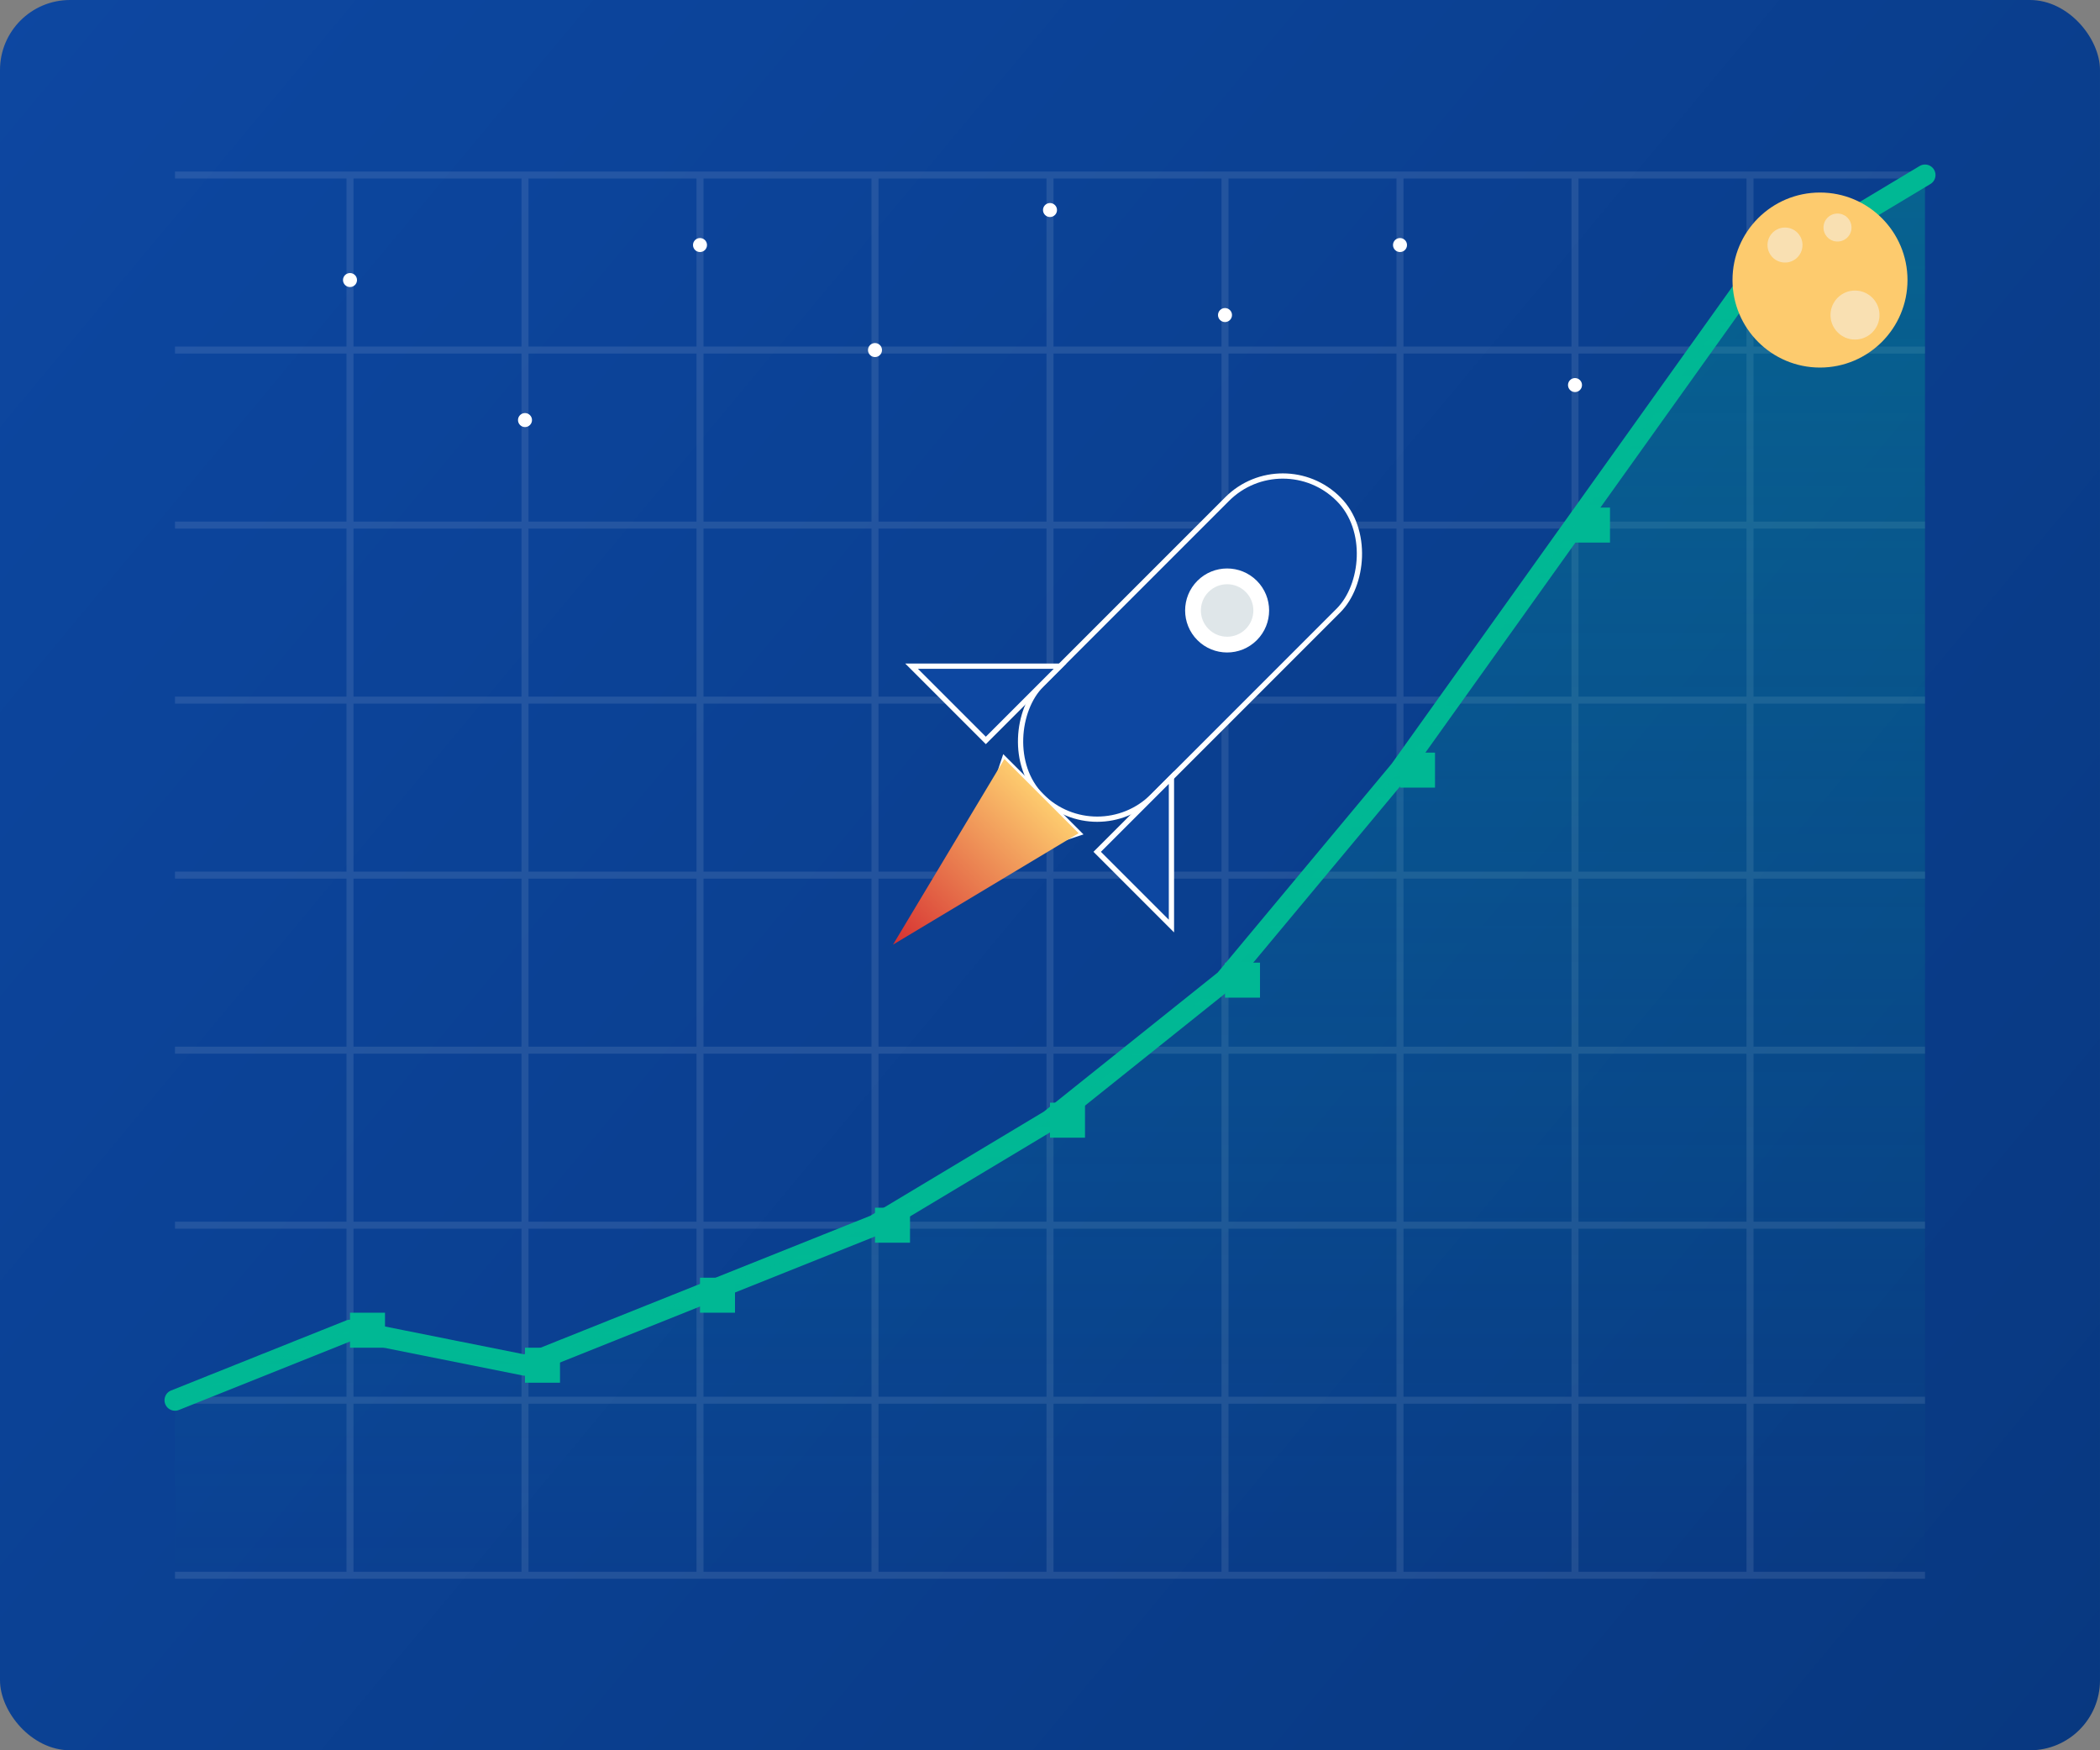 <svg width="600" height="500" viewBox="0 0 600 500" fill="none" xmlns="http://www.w3.org/2000/svg">
  <rect x="0" y="0" width="600" height="500" fill="#808080" stroke="none"/>
  <!-- Background with gradient -->
  <rect width="600" height="500" rx="20" fill="url(#paint0_linear)" />
  
  <!-- Grid lines -->
  <g opacity="0.1">
    <path d="M50 50H550" stroke="white" stroke-width="2" />
    <path d="M50 100H550" stroke="white" stroke-width="2" />
    <path d="M50 150H550" stroke="white" stroke-width="2" />
    <path d="M50 200H550" stroke="white" stroke-width="2" />
    <path d="M50 250H550" stroke="white" stroke-width="2" />
    <path d="M50 300H550" stroke="white" stroke-width="2" />
    <path d="M50 350H550" stroke="white" stroke-width="2" />
    <path d="M50 400H550" stroke="white" stroke-width="2" />
    <path d="M50 450H550" stroke="white" stroke-width="2" />
    
    <path d="M100 50V450" stroke="white" stroke-width="2" />
    <path d="M150 50V450" stroke="white" stroke-width="2" />
    <path d="M200 50V450" stroke="white" stroke-width="2" />
    <path d="M250 50V450" stroke="white" stroke-width="2" />
    <path d="M300 50V450" stroke="white" stroke-width="2" />
    <path d="M350 50V450" stroke="white" stroke-width="2" />
    <path d="M400 50V450" stroke="white" stroke-width="2" />
    <path d="M450 50V450" stroke="white" stroke-width="2" />
    <path d="M500 50V450" stroke="white" stroke-width="2" />
  </g>
  
  <!-- Stock chart line -->
  <path d="M50 400 L100 380 L150 390 L200 370 L250 350 L300 320 L350 280 L400 220 L450 150 L500 80 L550 50" 
        stroke="#00b894" stroke-width="6" stroke-linecap="round" stroke-linejoin="round" />
  
  <!-- Stock chart area fill -->
  <path d="M50 400 L100 380 L150 390 L200 370 L250 350 L300 320 L350 280 L400 220 L450 150 L500 80 L550 50 L550 450 L50 450 Z" 
        fill="url(#paint1_linear)" fill-opacity="0.3" />
  
  <!-- Candlesticks - all green now -->
  <rect x="100" y="375" width="10" height="10" fill="#00b894" />
  <rect x="150" y="385" width="10" height="10" fill="#00b894" /> <!-- Changed from red to green -->
  <rect x="200" y="365" width="10" height="10" fill="#00b894" />
  <rect x="250" y="345" width="10" height="10" fill="#00b894" />
  <rect x="300" y="315" width="10" height="10" fill="#00b894" />
  <rect x="350" y="275" width="10" height="10" fill="#00b894" />
  <rect x="400" y="215" width="10" height="10" fill="#00b894" />
  <rect x="450" y="145" width="10" height="10" fill="#00b894" />
  <rect x="500" y="75" width="10" height="10" fill="#00b894" />
  
  <!-- Rocket - positioned to ride along the line graph -->
  <g transform="translate(340, 185) rotate(45) scale(1.5)">
    <!-- Rocket body -->
    <rect x="-15" y="-40" width="30" height="80" rx="15" fill="#0d47a1" stroke="white" stroke-width="1"/>
    
    <!-- Rocket window -->
    <circle cx="0" cy="-10" r="8" fill="white" />
    <circle cx="0" cy="-10" r="5" fill="#dfe6e9" />
    
    <!-- Rocket fins -->
    <path d="M-15 20 L-35 40 L-15 40 Z" fill="#0d47a1" stroke="white" stroke-width="1"/>
    <path d="M15 20 L35 40 L15 40 Z" fill="#0d47a1" stroke="white" stroke-width="1"/>
    <path d="M-10 40 L10 40 L0 60 Z" fill="#0d47a1" stroke="white" stroke-width="1"/>
    
    <!-- Rocket flame -->
    <path d="M-10 40 L10 40 L0 80 Z" fill="url(#paint2_linear)" />
  </g>
  
  <!-- Moon -->
  <circle cx="520" cy="80" r="25" fill="#fdcb6e" />
  <circle cx="510" cy="70" r="5" fill="#f7f7f7" opacity="0.5" />
  <circle cx="530" cy="90" r="7" fill="#f7f7f7" opacity="0.5" />
  <circle cx="525" cy="65" r="4" fill="#f7f7f7" opacity="0.5" />
  
  <!-- Stars -->
  <circle cx="100" cy="80" r="2" fill="white" />
  <circle cx="150" cy="120" r="2" fill="white" />
  <circle cx="200" cy="70" r="2" fill="white" />
  <circle cx="250" cy="100" r="2" fill="white" />
  <circle cx="300" cy="60" r="2" fill="white" />
  <circle cx="350" cy="90" r="2" fill="white" />
  <circle cx="400" cy="70" r="2" fill="white" />
  <circle cx="450" cy="110" r="2" fill="white" />
  
  <!-- Gradient definitions -->
  <defs>
    <linearGradient id="paint0_linear" x1="0" y1="0" x2="600" y2="500" gradientUnits="userSpaceOnUse">
      <stop offset="0" stop-color="#0d47a1" />
      <stop offset="1" stop-color="#083880" />
    </linearGradient>
    
    <linearGradient id="paint1_linear" x1="300" y1="50" x2="300" y2="450" gradientUnits="userSpaceOnUse">
      <stop offset="0" stop-color="#00b894" />
      <stop offset="1" stop-color="#00b894" stop-opacity="0" />
    </linearGradient>
    
    <linearGradient id="paint2_linear" x1="0" y1="40" x2="0" y2="80" gradientUnits="userSpaceOnUse">
      <stop offset="0" stop-color="#fdcb6e" />
      <stop offset="1" stop-color="#d63031" />
    </linearGradient>
  </defs>
</svg>

